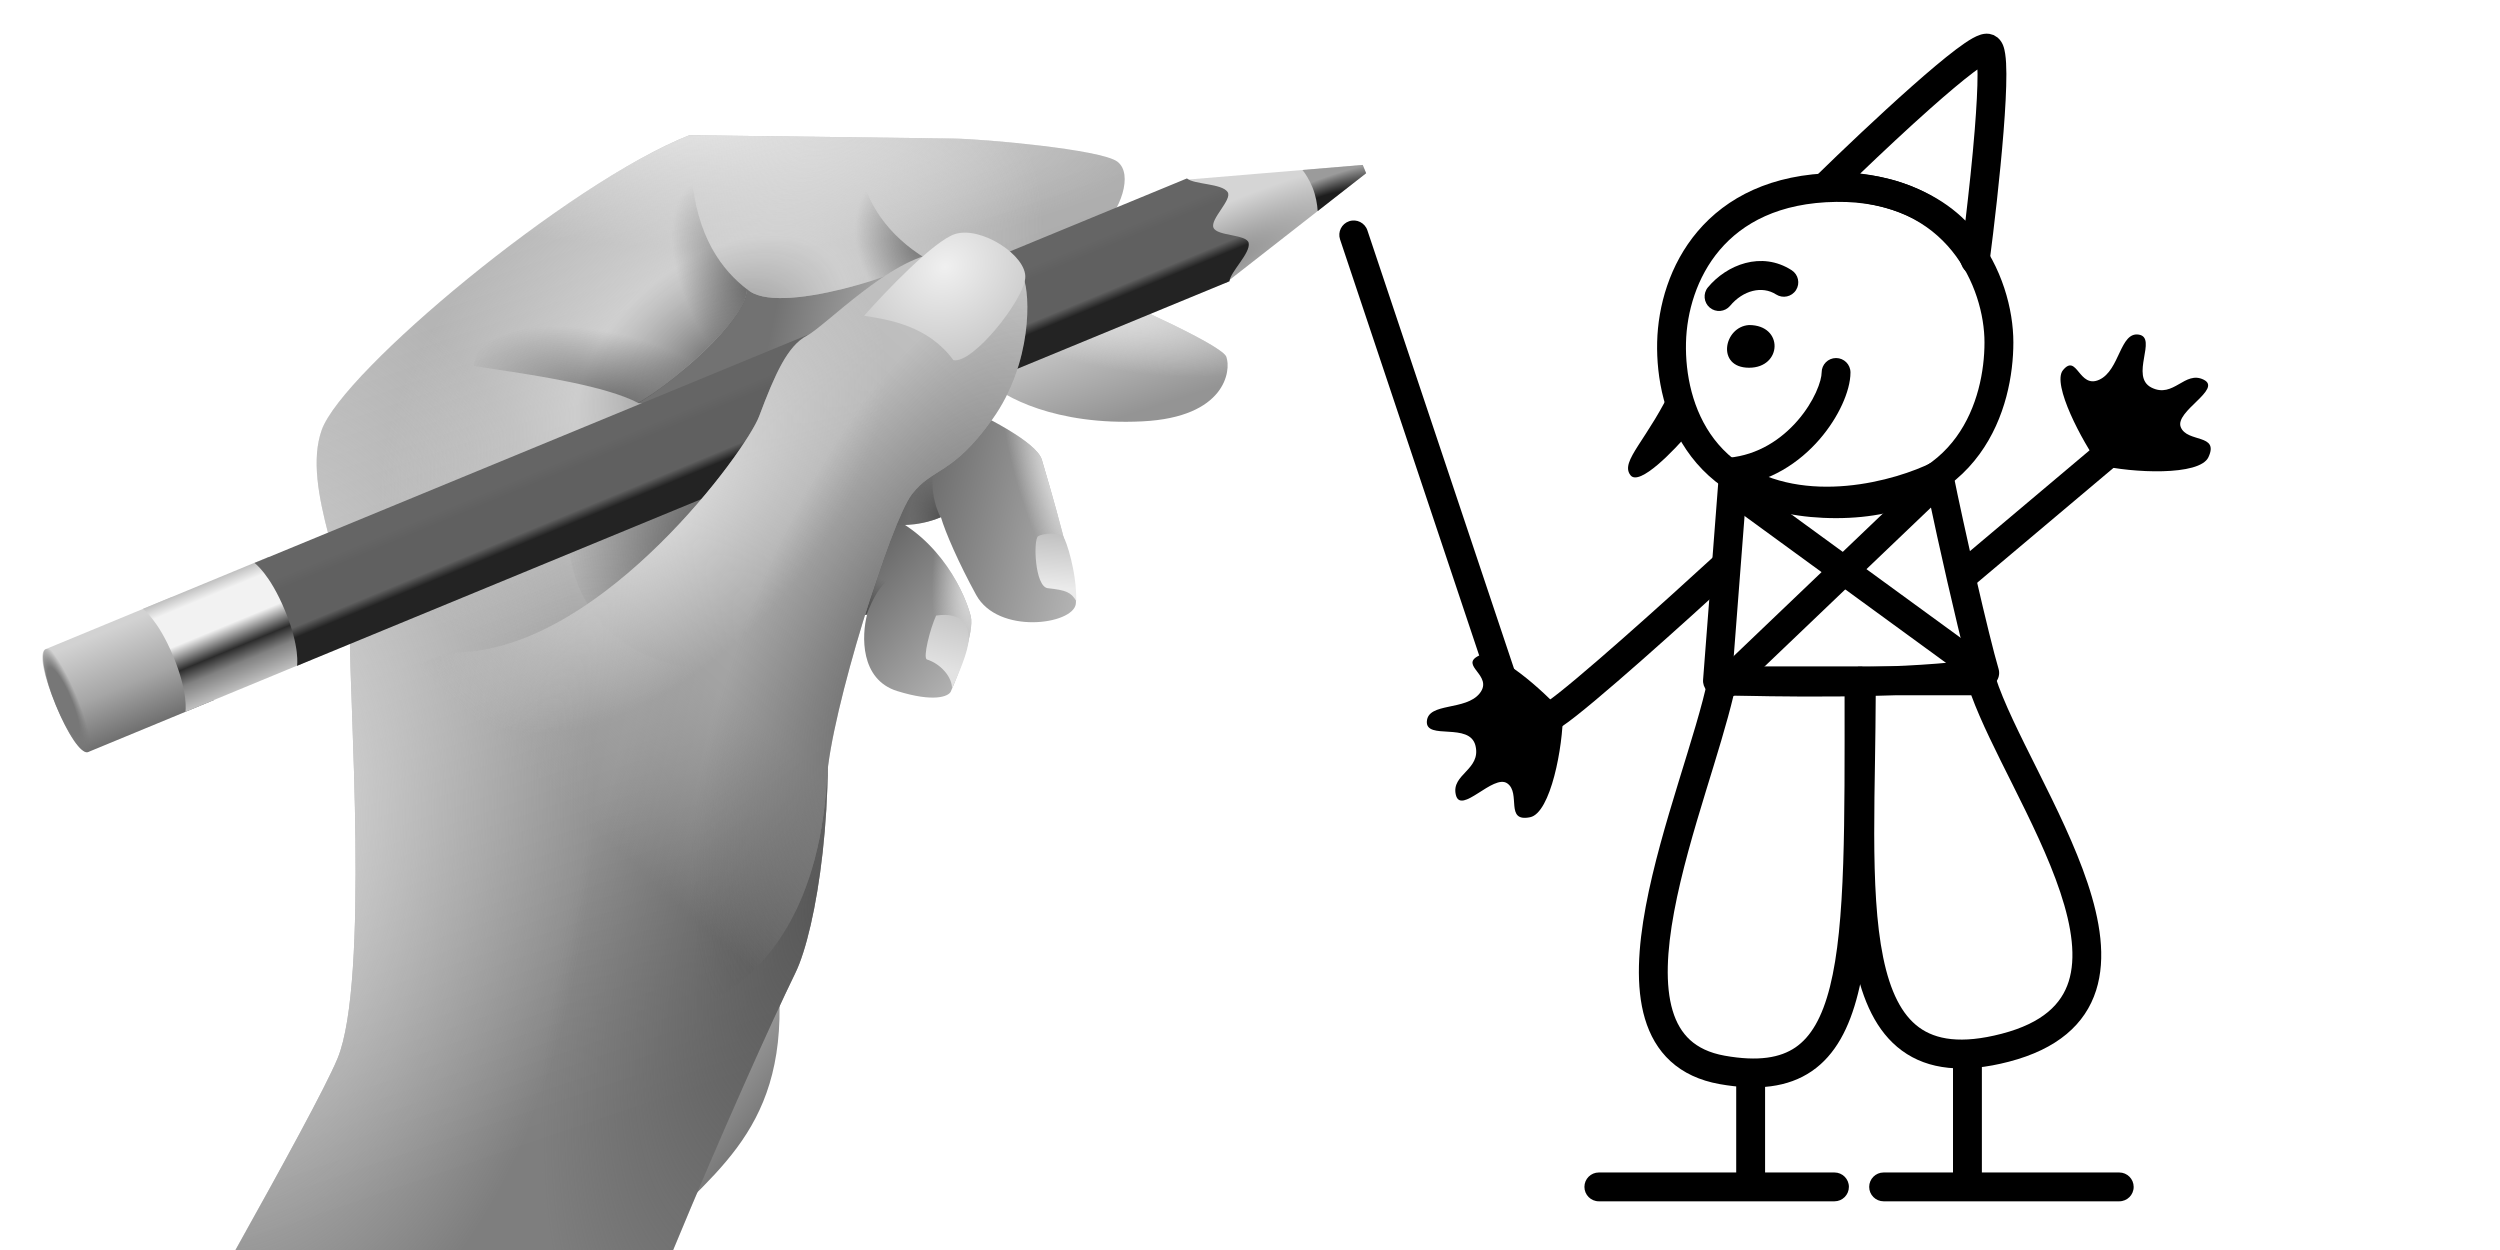 <svg viewBox="0 0 240 120" fill="none" xmlns="http://www.w3.org/2000/svg">
<path d="M190.511 32.871C190.511 30.259 189.608 26.823 187.388 24.086C185.21 21.402 181.705 19.31 176.278 19.381C170.795 19.452 167.28 21.426 165.095 23.996C162.876 26.608 161.925 29.964 161.855 32.907C161.784 35.895 162.468 39.42 164.568 42.165C166.62 44.846 170.171 46.974 176.26 46.974C182.312 46.974 185.787 44.721 187.798 41.962C189.864 39.128 190.511 35.578 190.511 32.871ZM193.283 32.871C193.283 35.932 192.564 40.127 190.038 43.593C187.457 47.134 183.112 49.741 176.26 49.741C169.445 49.741 165.022 47.313 162.368 43.846C159.764 40.442 159.007 36.226 159.087 32.839C159.169 29.407 160.267 25.397 162.981 22.202C165.731 18.966 170.035 16.69 176.242 16.609C182.505 16.528 186.82 18.991 189.538 22.342C192.212 25.639 193.283 29.715 193.283 32.871Z" fill="black"/>
<path d="M91.75 29.767C91.75 29.767 58.325 42.799 56.255 42.899L67.272 27.341C71.401 25.46 89.378 20.947 89.378 20.947L91.75 29.767Z" fill="url(#paint0_linear_9808_1108)"/>
<path d="M61.541 120C67.772 112.849 75.448 109.169 74.802 95.353C74.285 84.301 65.746 107.18 61.541 120Z" fill="url(#paint1_linear_9808_1108)"/>
<path d="M30.884 41.282C32.875 35.668 54.514 17.58 66.183 12.981L91.546 13.302C94.398 13.338 105.708 14.339 107.267 15.517C108.826 16.695 107.601 20.238 105.518 22.198C102.915 24.648 94.106 26.274 89.071 24.638C87.643 26.027 74.484 30.495 71.703 27.729C71.661 30.79 64.365 36.905 61.191 38.685C84.437 42.29 80.437 85.032 76.351 93.406C74.008 98.207 69.138 109.081 64.625 119.998H22.605C27.064 112.006 31.255 104.371 32.397 101.63C35.477 94.234 33.519 66.594 33.593 61.143C33.668 55.692 28.893 46.897 30.884 41.282Z" fill="url(#paint2_linear_9808_1108)"/>
<path d="M30.884 41.282C32.875 35.668 54.514 17.58 66.183 12.981L91.546 13.302C94.398 13.338 105.708 14.339 107.267 15.517C108.826 16.695 107.601 20.238 105.518 22.198C102.915 24.648 94.106 26.274 89.071 24.638C87.643 26.027 74.484 30.495 71.703 27.729C71.661 30.79 64.365 36.905 61.191 38.685C84.437 42.29 80.437 85.032 76.351 93.406C74.008 98.207 69.138 109.081 64.625 119.998H22.605C27.064 112.006 31.255 104.371 32.397 101.63C35.477 94.234 33.519 66.594 33.593 61.143C33.668 55.692 28.893 46.897 30.884 41.282Z" fill="url(#paint3_radial_9808_1108)"/>
<path d="M30.884 41.282C32.875 35.668 54.514 17.58 66.183 12.981L91.546 13.302C94.398 13.338 105.708 14.339 107.267 15.517C108.826 16.695 107.601 20.238 105.518 22.198C102.915 24.648 94.106 26.274 89.071 24.638C87.643 26.027 74.484 30.495 71.703 27.729C71.661 30.79 64.365 36.905 61.191 38.685C84.437 42.29 80.437 85.032 76.351 93.406C74.008 98.207 69.138 109.081 64.625 119.998H22.605C27.064 112.006 31.255 104.371 32.397 101.63C35.477 94.234 33.519 66.594 33.593 61.143C33.668 55.692 28.893 46.897 30.884 41.282Z" fill="url(#paint4_radial_9808_1108)"/>
<path d="M30.884 41.282C32.875 35.668 54.514 17.58 66.183 12.981L91.546 13.302C94.398 13.338 105.708 14.339 107.267 15.517C108.826 16.695 107.601 20.238 105.518 22.198C102.915 24.648 94.106 26.274 89.071 24.638C87.643 26.027 74.484 30.495 71.703 27.729C71.661 30.79 64.365 36.905 61.191 38.685C84.437 42.29 80.437 85.032 76.351 93.406C74.008 98.207 69.138 109.081 64.625 119.998H22.605C27.064 112.006 31.255 104.371 32.397 101.63C35.477 94.234 33.519 66.594 33.593 61.143C33.668 55.692 28.893 46.897 30.884 41.282Z" fill="url(#paint5_radial_9808_1108)"/>
<path d="M30.884 41.282C32.875 35.668 54.514 17.58 66.183 12.981L91.546 13.302C94.398 13.338 105.708 14.339 107.267 15.517C108.826 16.695 107.601 20.238 105.518 22.198C102.915 24.648 94.106 26.274 89.071 24.638C87.643 26.027 74.484 30.495 71.703 27.729C71.661 30.79 64.365 36.905 61.191 38.685C84.437 42.29 80.437 85.032 76.351 93.406C74.008 98.207 69.138 109.081 64.625 119.998H22.605C27.064 112.006 31.255 104.371 32.397 101.63C35.477 94.234 33.519 66.594 33.593 61.143C33.668 55.692 28.893 46.897 30.884 41.282Z" fill="url(#paint6_radial_9808_1108)"/>
<path d="M109.685 40.45C101.322 40.871 96.284 38.063 94.811 36.606L104.713 27.616C108.891 29.384 117.342 33.188 117.726 34.254C118.206 35.587 117.65 40.049 109.685 40.45Z" fill="url(#paint7_linear_9808_1108)"/>
<path d="M109.685 40.45C101.322 40.871 96.284 38.063 94.811 36.606L104.713 27.616C108.891 29.384 117.342 33.188 117.726 34.254C118.206 35.587 117.65 40.049 109.685 40.45Z" fill="url(#paint8_radial_9808_1108)"/>
<path fill-rule="evenodd" clip-rule="evenodd" d="M66.168 35.067C64.375 36.628 62.529 37.977 61.281 38.69C58.192 37.06 51.582 36.062 47.691 35.475C46.786 35.338 46.028 35.224 45.496 35.129C45.537 32.006 52.864 25.905 59.94 27.523C65.179 28.722 66.926 32.275 66.168 35.067Z" fill="url(#paint9_radial_9808_1108)"/>
<path d="M83.24 59.006C80.981 59.242 78.778 57.842 77.958 57.113C78.279 53.69 80.076 47.323 84.695 49.241C90.467 51.639 92.714 57.306 93.188 59.137C93.567 60.601 92.066 64.594 91.268 66.408C91.041 66.847 89.696 67.449 86.128 66.341C82.561 65.232 82.716 60.989 83.24 59.006Z" fill="url(#paint10_linear_9808_1108)"/>
<path d="M83.24 59.006C80.981 59.242 78.778 57.842 77.958 57.113C78.279 53.69 80.076 47.323 84.695 49.241C90.467 51.639 92.714 57.306 93.188 59.137C93.567 60.601 92.066 64.594 91.268 66.408C91.041 66.847 89.696 67.449 86.128 66.341C82.561 65.232 82.716 60.989 83.24 59.006Z" fill="url(#paint11_radial_9808_1108)"/>
<path fill-rule="evenodd" clip-rule="evenodd" d="M79.003 57.873C79.022 57.793 79.045 57.711 79.07 57.627C80.197 53.911 84.921 54.097 85.648 55.558C84.608 55.847 83.724 57.586 83.195 59.013C81.615 59.163 80.066 58.52 79.003 57.873Z" fill="url(#paint12_radial_9808_1108)"/>
<path d="M100.017 44.136C99.509 42.405 94.325 39.805 91.797 38.721C88.109 41.713 81.293 48.069 83.529 49.558C85.765 51.046 88.992 50.238 90.327 49.647C90.75 51.09 92.027 54.039 93.711 57.112C95.817 60.954 103.002 59.971 103.277 57.984C103.552 55.998 100.652 46.3 100.017 44.136Z" fill="url(#paint13_linear_9808_1108)"/>
<path d="M100.017 44.136C99.509 42.405 94.325 39.805 91.797 38.721C88.109 41.713 81.293 48.069 83.529 49.558C85.765 51.046 88.992 50.238 90.327 49.647C90.75 51.09 92.027 54.039 93.711 57.112C95.817 60.954 103.002 59.971 103.277 57.984C103.552 55.998 100.652 46.3 100.017 44.136Z" fill="url(#paint14_radial_9808_1108)"/>
<path fill-rule="evenodd" clip-rule="evenodd" d="M88.892 24.829C87.703 25.685 83.339 27.329 79.242 28.155C78.43 27.57 77.852 26.813 77.622 25.851C76.239 20.062 80.048 15.85 82.563 15.883C82.997 19.439 85.357 22.697 88.892 24.829Z" fill="url(#paint15_radial_9808_1108)"/>
<path fill-rule="evenodd" clip-rule="evenodd" d="M71.914 27.938C71.915 27.936 71.915 27.933 71.915 27.931C71.875 27.901 71.835 27.871 71.795 27.841C71.834 27.874 71.873 27.907 71.914 27.938ZM71.712 27.776C71.682 29.248 69.997 31.415 67.901 33.47C65.369 32.882 62.389 29.071 61.032 26.461C58.686 21.953 66.175 13.594 66.385 16.582C66.819 22.781 69.382 25.974 71.712 27.776Z" fill="url(#paint16_radial_9808_1108)"/>
<path d="M65.682 63.993C54.224 61.853 53.474 51.185 55.118 46.1L62.74 40.478L78.075 44.466C74.762 54.688 73.484 65.451 65.682 63.993Z" fill="url(#paint17_radial_9808_1108)"/>
<path fill-rule="evenodd" clip-rule="evenodd" d="M90.293 49.663C89.278 47.626 89.432 45.475 89.775 44.376C87.702 44.376 83.507 46.877 83.87 49.764C86.062 50.957 89.007 50.223 90.293 49.663Z" fill="url(#paint18_radial_9808_1108)"/>
<path d="M4.364 62.324C3.861 62.531 3.89 64.143 5.359 67.695C6.828 71.248 7.984 72.393 8.447 72.202C8.91 72.01 20.544 67.201 20.544 67.201C20.771 63.851 18.987 59.535 16.461 57.323C16.461 57.323 4.866 62.116 4.364 62.324Z" fill="url(#paint19_linear_9808_1108)"/>
<path d="M13.715 58.456C13.715 58.456 15.176 59.476 16.644 63.028C18.113 66.581 17.799 68.334 17.799 68.334L29.896 63.333C30.122 59.983 28.338 55.667 25.812 53.455L13.715 58.456Z" fill="url(#paint20_linear_9808_1108)"/>
<path d="M113.597 17.274L117.68 27.152L131.147 16.628L130.819 15.835L113.597 17.274Z" fill="url(#paint21_radial_9808_1108)"/>
<path fill-rule="evenodd" clip-rule="evenodd" d="M126.498 20.261L131.147 16.628L130.819 15.834L125.036 16.318C125.326 16.677 125.68 17.226 125.993 17.983C126.322 18.781 126.457 19.616 126.498 20.261Z" fill="url(#paint22_radial_9808_1108)"/>
<path d="M24.431 54.044C24.431 54.044 25.891 55.063 27.36 58.615C28.828 62.168 28.514 63.921 28.514 63.921L118.03 27.006C118.09 26.113 120.074 24.296 119.873 23.324C119.696 22.473 116.836 22.686 116.494 21.859C116.151 21.031 118.328 19.162 117.852 18.436C117.308 17.605 114.621 17.719 113.947 17.129L24.431 54.044Z" fill="url(#paint23_linear_9808_1108)"/>
<path d="M7.536 66.794C6.409 64.066 5.006 62.057 4.404 62.306C3.802 62.555 4.228 64.968 5.355 67.695C6.482 70.423 7.885 72.432 8.487 72.183C9.089 71.934 8.664 69.521 7.536 66.794Z" fill="url(#paint24_radial_9808_1108)"/>
<path d="M72.876 39.966C71.639 43.266 58.148 61.76 44.549 62.598C30.951 63.436 38.285 85.236 46.566 92.856C56.789 102.263 77.889 100.548 79.373 74.831C79.745 68.375 85.512 50.081 87.537 47.455C89.561 44.828 91.374 45.681 95.259 40.26C99.144 34.838 98.9 28.202 98.256 26.701C97.613 25.2 94.812 23.837 90.163 24.273C85.514 24.709 79.292 31.261 77.455 32.232C75.618 33.203 74.423 35.84 72.876 39.966Z" fill="url(#paint25_linear_9808_1108)"/>
<path d="M72.876 39.966C71.639 43.266 58.148 61.76 44.549 62.598C30.951 63.436 38.285 85.236 46.566 92.856C56.789 102.263 77.889 100.548 79.373 74.831C79.745 68.375 85.512 50.081 87.537 47.455C89.561 44.828 91.374 45.681 95.259 40.26C99.144 34.838 98.9 28.202 98.256 26.701C97.613 25.2 94.812 23.837 90.163 24.273C85.514 24.709 79.292 31.261 77.455 32.232C75.618 33.203 74.423 35.84 72.876 39.966Z" fill="url(#paint26_radial_9808_1108)"/>
<path d="M72.876 39.966C71.639 43.266 58.148 61.76 44.549 62.598C30.951 63.436 38.285 85.236 46.566 92.856C56.789 102.263 77.889 100.548 79.373 74.831C79.745 68.375 85.512 50.081 87.537 47.455C89.561 44.828 91.374 45.681 95.259 40.26C99.144 34.838 98.9 28.202 98.256 26.701C97.613 25.2 94.812 23.837 90.163 24.273C85.514 24.709 79.292 31.261 77.455 32.232C75.618 33.203 74.423 35.84 72.876 39.966Z" fill="url(#paint27_radial_9808_1108)"/>
<path d="M91.521 34.572C89.078 31.223 85.216 30.675 82.954 30.314C85.03 27.964 89.682 23.106 91.68 22.469C94.178 21.672 98.618 24.55 98.424 26.703C98.23 28.856 93.382 34.97 91.521 34.572Z" fill="url(#paint28_radial_9808_1108)"/>
<path d="M92.992 61.353C93.007 60.159 92.446 58.713 89.871 59.094C89.302 60.302 88.571 63.18 88.987 63.311C90.308 63.727 91.41 64.994 91.395 66.099C91.966 64.78 92.976 62.546 92.992 61.353Z" fill="url(#paint29_linear_9808_1108)"/>
<path d="M102.077 51.506C101.793 51.108 100.143 51.178 99.662 51.475C99.182 51.771 99.329 56.328 100.594 56.468C102.366 56.663 102.806 56.848 103.322 57.694C103.359 54.876 102.361 51.905 102.077 51.506Z" fill="url(#paint30_linear_9808_1108)"/>
<path d="M185.811 44.277C186.119 44.205 186.449 44.239 186.739 44.381C187.126 44.571 187.403 44.932 187.488 45.355C188.499 50.411 190.969 61.235 191.86 64.204C191.975 64.588 191.917 65.005 191.702 65.344C191.486 65.683 191.131 65.912 190.733 65.971C182.333 67.206 170.109 66.846 164.848 66.746C164.467 66.738 164.108 66.572 163.852 66.29C163.596 66.008 163.467 65.634 163.496 65.254L165.015 45.517L165.087 45.165C165.206 44.827 165.455 44.543 165.785 44.381C166.226 44.166 166.747 44.201 167.156 44.471C170.206 46.487 173.856 46.945 177.283 46.635C180.711 46.324 183.776 45.252 185.509 44.386L185.811 44.277ZM185.126 47.577C183.127 48.367 180.448 49.129 177.531 49.393C174.379 49.678 170.856 49.393 167.606 47.879L166.362 64.005C171.82 64.117 181.458 64.296 188.772 63.433C187.783 59.657 186.111 52.279 185.126 47.577Z" fill="black"/>
<path d="M178.468 63.977C178.834 63.978 179.186 64.124 179.446 64.383C179.705 64.643 179.851 64.994 179.851 65.361C179.851 72.082 179.886 77.969 179.721 82.953C179.556 87.926 179.19 92.106 178.364 95.393C177.54 98.672 176.204 101.276 173.929 102.834C171.638 104.403 168.684 104.715 165.086 104.074C163.163 103.731 161.591 102.993 160.376 101.883C159.163 100.775 158.381 99.365 157.915 97.8C156.999 94.723 157.27 90.898 157.991 87.023C158.719 83.113 159.951 78.951 161.124 75.124C162.311 71.252 163.42 67.77 163.973 65.082L164.04 64.852C164.246 64.331 164.753 63.978 165.329 63.977H178.468ZM166.424 66.745C165.792 69.407 164.786 72.621 163.77 75.935C162.595 79.769 161.409 83.795 160.714 87.532C160.012 91.304 159.849 94.588 160.57 97.011C160.922 98.194 161.476 99.132 162.246 99.837C163.015 100.539 164.08 101.081 165.573 101.347C168.804 101.923 170.913 101.543 172.365 100.549C173.833 99.543 174.926 97.709 175.678 94.717C176.428 91.731 176.785 87.798 176.949 82.863C177.101 78.277 177.083 72.913 177.079 66.745H166.424Z" fill="black"/>
<path d="M190.229 63.977L190.45 63.996C190.958 64.078 191.385 64.44 191.545 64.942C192.339 67.433 193.917 70.546 195.66 74.033C197.374 77.462 199.219 81.203 200.411 84.778C201.591 88.319 202.221 91.952 201.226 95.077C200.186 98.343 197.496 100.716 192.852 101.924C188.521 103.05 185.115 102.715 182.585 100.86C180.104 99.041 178.794 95.993 178.073 92.472C177.347 88.926 177.166 84.638 177.158 80.037C177.154 77.729 177.194 75.318 177.235 72.861C177.275 70.399 177.316 67.887 177.316 65.361C177.316 64.597 177.935 63.978 178.699 63.977H190.229ZM180.002 72.906C179.961 75.368 179.921 77.754 179.925 80.032C179.933 84.608 180.119 88.662 180.786 91.918C181.458 95.197 182.57 97.414 184.221 98.624C185.821 99.798 188.255 100.256 192.153 99.242C196.151 98.202 197.914 96.356 198.59 94.234C199.309 91.972 198.918 89.045 197.787 85.653C196.668 82.295 194.912 78.727 193.186 75.273C191.682 72.264 190.175 69.293 189.242 66.745H180.07C180.058 68.828 180.035 70.893 180.002 72.906Z" fill="black"/>
<path d="M185.018 45.23C185.571 44.702 186.451 44.722 186.979 45.275C187.506 45.828 187.486 46.703 186.934 47.231L166.588 66.666C166.036 67.193 165.16 67.172 164.632 66.621C164.104 66.068 164.124 65.189 164.677 64.66L185.018 45.23Z" fill="black"/>
<path d="M165.757 46.564C166.207 45.947 167.073 45.812 167.69 46.262L190.893 63.178C191.511 63.628 191.646 64.498 191.195 65.116C190.745 65.732 189.879 65.868 189.262 65.418L166.059 48.498C165.441 48.047 165.306 47.182 165.757 46.564Z" fill="black"/>
<path d="M166.676 103.769C166.676 103.005 167.3 102.386 168.064 102.386C168.828 102.387 169.448 103.005 169.448 103.769V112.558H176.11C176.874 112.559 177.494 113.178 177.494 113.942C177.493 114.706 176.874 115.325 176.11 115.326H153.488C152.724 115.326 152.105 114.706 152.104 113.942C152.104 113.177 152.724 112.558 153.488 112.558H166.676V103.769Z" fill="black"/>
<path d="M190.26 102.101C190.26 101.337 189.636 100.718 188.872 100.718C188.108 100.719 187.488 101.337 187.488 102.101V112.558H180.826C180.062 112.559 179.443 113.178 179.442 113.942C179.442 114.706 180.062 115.325 180.826 115.326H203.448C204.213 115.326 204.832 114.707 204.832 113.942C204.831 113.178 204.212 112.558 203.448 112.558H190.26V102.101Z" fill="black"/>
<path d="M198.043 35.54C196.95 36.876 199.916 42.423 201.535 44.65C204.673 45.409 211.16 45.712 212.01 43.89C213.073 41.613 209.961 42.524 209.354 41.006C208.746 39.487 213.377 37.362 211.555 36.451C209.733 35.54 208.67 38.273 206.545 37.21C204.42 36.148 207.152 32.428 205.331 32.124C203.509 31.821 203.509 35.54 201.535 36.451C199.561 37.362 199.41 33.87 198.043 35.54Z" fill="black"/>
<path d="M141.976 62.941C143.527 62.183 148.245 66.343 150.04 68.43C150.059 71.658 148.864 78.042 146.896 78.452C144.436 78.963 146.037 76.143 144.699 75.204C143.36 74.264 140.229 78.283 139.76 76.3C139.292 74.318 142.196 73.911 141.649 71.599C141.103 69.286 136.856 71.092 136.978 69.249C137.101 67.406 140.721 68.26 142.061 66.548C143.401 64.836 140.037 63.887 141.976 62.941Z" fill="black"/>
<path d="M129.52 21.237C130.245 20.996 131.026 21.387 131.269 22.112L146.454 67.504C146.695 68.229 146.304 69.014 145.579 69.257C144.854 69.499 144.069 69.107 143.826 68.383L128.646 22.986C128.404 22.261 128.795 21.48 129.52 21.237Z" fill="black"/>
<path d="M156.527 45.623C155.464 44.257 158.197 42.283 160.778 36.666L162.295 41.372C160.727 43.245 157.377 46.716 156.527 45.623Z" fill="black"/>
<path d="M190.99 3.251L191.395 3.368L191.778 3.611C192.096 3.882 192.243 4.217 192.301 4.364C192.405 4.629 192.461 4.92 192.499 5.175C192.578 5.698 192.61 6.362 192.612 7.091C192.617 8.564 192.509 10.52 192.342 12.63C192.006 16.865 191.426 21.858 190.994 25.16C190.91 25.793 190.402 26.286 189.768 26.355C189.134 26.423 188.534 26.049 188.317 25.449C187.681 23.693 184.2 19.229 175.35 19.229C174.788 19.229 174.283 18.888 174.069 18.368C173.857 17.847 173.978 17.247 174.38 16.854C176.743 14.542 180.36 11.102 183.53 8.294C185.11 6.895 186.601 5.632 187.78 4.743C188.365 4.302 188.914 3.923 189.376 3.665C189.603 3.539 189.861 3.414 190.124 3.332C190.269 3.287 190.599 3.191 190.99 3.251ZM189.448 6.951C188.357 7.773 186.93 8.981 185.365 10.368C183.128 12.349 180.665 14.666 178.581 16.66C183.421 17.263 186.689 19.183 188.682 21.185C189.008 18.412 189.355 15.238 189.579 12.414C189.744 10.324 189.849 8.458 189.845 7.1C189.844 6.949 189.834 6.805 189.831 6.672C189.712 6.758 189.583 6.85 189.448 6.951Z" fill="black"/>
<path d="M174.878 35.756C174.878 34.991 175.497 34.372 176.262 34.372C177.026 34.373 177.646 34.991 177.646 35.756C177.646 36.677 177.335 37.765 176.848 38.83C176.35 39.919 175.62 41.088 174.671 42.183C172.774 44.371 169.922 46.355 166.215 46.699C165.455 46.769 164.781 46.207 164.71 45.446C164.64 44.686 165.202 44.012 165.963 43.941C168.783 43.678 171.018 42.167 172.575 40.371C173.352 39.474 173.94 38.526 174.328 37.676C174.728 36.8 174.878 36.125 174.878 35.756Z" fill="black"/>
<path d="M167.911 31.204C165.482 31.355 164.723 35.303 167.911 35.303C171.099 35.303 171.251 31.204 167.911 31.204Z" fill="black"/>
<path d="M163.964 27.581C165.762 25.425 169.091 24.071 172 25.941C172.643 26.355 172.828 27.209 172.415 27.852C172.001 28.495 171.147 28.68 170.504 28.267C169.163 27.405 167.329 27.871 166.091 29.357C165.601 29.944 164.727 30.023 164.139 29.533C163.553 29.043 163.474 28.169 163.964 27.581Z" fill="black"/>
<path d="M201.177 42.743C201.762 42.251 202.636 42.325 203.129 42.91C203.621 43.494 203.546 44.369 202.962 44.861L189.449 56.246C188.865 56.739 187.991 56.664 187.498 56.08C187.006 55.495 187.08 54.621 187.665 54.128L201.177 42.743Z" fill="black"/>
<path d="M164.543 53.411C165.106 52.894 165.982 52.93 166.499 53.492C167.016 54.055 166.981 54.931 166.418 55.448C164.237 57.451 160.805 60.564 157.598 63.39C154.43 66.18 151.374 68.785 150.003 69.7C149.367 70.123 148.507 69.953 148.083 69.317C147.659 68.68 147.834 67.82 148.47 67.397C149.65 66.61 152.54 64.155 155.768 61.312C158.956 58.503 162.372 55.405 164.543 53.411Z" fill="black"/>
<defs>
<linearGradient id="paint0_linear_9808_1108" x1="89.937" y1="28.914" x2="75.269" y2="25.787" gradientUnits="userSpaceOnUse">
<stop stop-color="#C1C1C1"/>
<stop offset="1" stop-color="#727272"/>
</linearGradient>
<linearGradient id="paint1_linear_9808_1108" x1="62.165" y1="97.603" x2="76.687" y2="109.034" gradientUnits="userSpaceOnUse">
<stop stop-color="#C9C9C9"/>
<stop offset="1" stop-color="#646464"/>
</linearGradient>
<linearGradient id="paint2_linear_9808_1108" x1="22.654" y1="-29.061" x2="67.997" y2="104.611" gradientUnits="userSpaceOnUse">
<stop stop-color="#E1E1E1"/>
<stop offset="1" stop-color="#7E7E7E"/>
</linearGradient>
<radialGradient id="paint3_radial_9808_1108" cx="0" cy="0" r="1" gradientUnits="userSpaceOnUse" gradientTransform="translate(65.738 12.179) rotate(1.761) scale(44.139 11.638)">
<stop stop-color="#E3E3E3"/>
<stop offset="1" stop-color="#E3E3E3" stop-opacity="0"/>
</radialGradient>
<radialGradient id="paint4_radial_9808_1108" cx="0" cy="0" r="1" gradientUnits="userSpaceOnUse" gradientTransform="translate(21.909 79.882) rotate(-85.984) scale(55.766 35.101)">
<stop stop-color="#E3E3E3"/>
<stop offset="1" stop-color="#E3E3E3" stop-opacity="0"/>
</radialGradient>
<radialGradient id="paint5_radial_9808_1108" cx="0" cy="0" r="1" gradientUnits="userSpaceOnUse" gradientTransform="translate(68.327 34.37) rotate(-38.492) scale(36.662 22.178)">
<stop stop-color="#717171"/>
<stop offset="0.411" stop-color="#E3E3E3" stop-opacity="0.6"/>
<stop offset="1" stop-color="#E3E3E3" stop-opacity="0"/>
</radialGradient>
<radialGradient id="paint6_radial_9808_1108" cx="0" cy="0" r="1" gradientUnits="userSpaceOnUse" gradientTransform="translate(79.021 85.927) rotate(107.837) scale(52.389 22.971)">
<stop stop-color="#575757"/>
<stop offset="1" stop-color="#565656" stop-opacity="0"/>
</radialGradient>
<linearGradient id="paint7_linear_9808_1108" x1="95.484" y1="29.961" x2="99.566" y2="42.655" gradientUnits="userSpaceOnUse">
<stop stop-color="#E0E0E0"/>
<stop offset="1" stop-color="#949494"/>
</linearGradient>
<radialGradient id="paint8_radial_9808_1108" cx="0" cy="0" r="1" gradientUnits="userSpaceOnUse" gradientTransform="translate(104.702 28.445) rotate(13.492) scale(19.55 6.448)">
<stop stop-color="#E3E3E3"/>
<stop offset="1" stop-color="#E3E3E3" stop-opacity="0"/>
</radialGradient>
<radialGradient id="paint9_radial_9808_1108" cx="0" cy="0" r="1" gradientUnits="userSpaceOnUse" gradientTransform="translate(58.874 39.202) rotate(-164.504) scale(14.66 7.056)">
<stop stop-color="#474747" stop-opacity="0.72"/>
<stop offset="1" stop-color="#474747" stop-opacity="0"/>
</radialGradient>
<linearGradient id="paint10_linear_9808_1108" x1="99.351" y1="64.654" x2="84.535" y2="50.904" gradientUnits="userSpaceOnUse">
<stop stop-color="#C9C9C9"/>
<stop offset="1" stop-color="#646464"/>
</linearGradient>
<radialGradient id="paint11_radial_9808_1108" cx="0" cy="0" r="1" gradientUnits="userSpaceOnUse" gradientTransform="translate(93.297 55.987) rotate(90.752) scale(11.032 3.828)">
<stop stop-color="#E3E3E3"/>
<stop offset="1" stop-color="#E3E3E3" stop-opacity="0"/>
</radialGradient>
<radialGradient id="paint12_radial_9808_1108" cx="0" cy="0" r="1" gradientUnits="userSpaceOnUse" gradientTransform="translate(83.485 59.178) rotate(-54.673) scale(3.726 4.288)">
<stop stop-color="#474747"/>
<stop offset="1" stop-color="#474747" stop-opacity="0"/>
</radialGradient>
<linearGradient id="paint13_linear_9808_1108" x1="109.452" y1="54.367" x2="86.018" y2="48.809" gradientUnits="userSpaceOnUse">
<stop stop-color="#C9C9C9"/>
<stop offset="1" stop-color="#646464"/>
</linearGradient>
<radialGradient id="paint14_radial_9808_1108" cx="0" cy="0" r="1" gradientUnits="userSpaceOnUse" gradientTransform="translate(101.485 46.062) rotate(72.969) scale(13.844 3.793)">
<stop stop-color="#E3E3E3"/>
<stop offset="1" stop-color="#E3E3E3" stop-opacity="0"/>
</radialGradient>
<radialGradient id="paint15_radial_9808_1108" cx="0" cy="0" r="1" gradientUnits="userSpaceOnUse" gradientTransform="translate(88.088 23.851) rotate(64.62) scale(7.738 5.54)">
<stop stop-color="#474747" stop-opacity="0.58"/>
<stop offset="1" stop-color="#474747" stop-opacity="0"/>
</radialGradient>
<radialGradient id="paint16_radial_9808_1108" cx="0" cy="0" r="1" gradientUnits="userSpaceOnUse" gradientTransform="translate(71.918 27.745) rotate(-116.398) scale(11.491 6.019)">
<stop stop-color="#474747" stop-opacity="0.65"/>
<stop offset="1" stop-color="#474747" stop-opacity="0"/>
</radialGradient>
<radialGradient id="paint17_radial_9808_1108" cx="0" cy="0" r="1" gradientUnits="userSpaceOnUse" gradientTransform="translate(71.821 54.381) rotate(146.856) scale(16.353 21.815)">
<stop stop-color="#474747"/>
<stop offset="1" stop-color="#474747" stop-opacity="0"/>
</radialGradient>
<radialGradient id="paint18_radial_9808_1108" cx="0" cy="0" r="1" gradientUnits="userSpaceOnUse" gradientTransform="translate(90.6 49.714) rotate(-94.813) scale(4.29 3.229)">
<stop stop-color="#4F4F4F"/>
<stop offset="1" stop-color="#4F4F4F" stop-opacity="0"/>
</radialGradient>
<linearGradient id="paint19_linear_9808_1108" x1="13.735" y1="70.016" x2="9.885" y2="60.701" gradientUnits="userSpaceOnUse">
<stop stop-color="#6F6F6F"/>
<stop offset="0.451" stop-color="#A6A6A6"/>
<stop offset="1" stop-color="#D2D2D2"/>
</linearGradient>
<linearGradient id="paint20_linear_9808_1108" x1="24.363" y1="65.62" x2="20.28" y2="55.742" gradientUnits="userSpaceOnUse">
<stop stop-color="#C0C0C0"/>
<stop offset="0.219" stop-color="#818181"/>
<stop offset="0.36" stop-color="#2C2C2C"/>
<stop offset="0.579" stop-color="#F2F2F2"/>
<stop offset="0.877" stop-color="#F2F2F2"/>
<stop offset="1" stop-color="#C0C0C0"/>
</linearGradient>
<radialGradient id="paint21_radial_9808_1108" cx="0" cy="0" r="1" gradientUnits="userSpaceOnUse" gradientTransform="translate(115.736 26.028) rotate(-25.312) scale(22.609 5.165)">
<stop stop-color="#898989"/>
<stop offset="1" stop-color="#D5D5D5"/>
</radialGradient>
<radialGradient id="paint22_radial_9808_1108" cx="0" cy="0" r="1" gradientUnits="userSpaceOnUse" gradientTransform="translate(126.336 19.871) rotate(-21.939) scale(10.331 2.361)">
<stop offset="0.324" stop-color="#1D1D1D"/>
<stop offset="1" stop-color="#9B9B9B"/>
</radialGradient>
<linearGradient id="paint23_linear_9808_1108" x1="33.388" y1="61.996" x2="29.304" y2="52.118" gradientUnits="userSpaceOnUse">
<stop offset="0.246" stop-color="#232323"/>
<stop offset="0.338" stop-color="#606060"/>
<stop offset="0.702" stop-color="#606060"/>
<stop offset="0.803" stop-color="#656565"/>
<stop offset="1" stop-color="#656565"/>
</linearGradient>
<radialGradient id="paint24_radial_9808_1108" cx="0" cy="0" r="1" gradientUnits="userSpaceOnUse" gradientTransform="translate(6.095 67.39) rotate(-112.459) scale(6.283 1.387)">
<stop offset="0.567" stop-color="#777777"/>
<stop offset="1" stop-color="#777777" stop-opacity="0"/>
</radialGradient>
<linearGradient id="paint25_linear_9808_1108" x1="100.349" y1="14.925" x2="48.114" y2="72.816" gradientUnits="userSpaceOnUse">
<stop stop-color="#CFCFCF"/>
<stop offset="0.758" stop-color="#A2A2A2"/>
<stop offset="0.987" stop-color="#A8A8A8" stop-opacity="0"/>
</linearGradient>
<radialGradient id="paint26_radial_9808_1108" cx="0" cy="0" r="1" gradientUnits="userSpaceOnUse" gradientTransform="translate(63.05 47.422) rotate(-47.411) scale(27.762 15.538)">
<stop offset="0.182" stop-color="#E3E3E3" stop-opacity="0.8"/>
<stop offset="1" stop-color="#E3E3E3" stop-opacity="0"/>
</radialGradient>
<radialGradient id="paint27_radial_9808_1108" cx="0" cy="0" r="1" gradientUnits="userSpaceOnUse" gradientTransform="translate(88.098 63.384) rotate(112.482) scale(40.247 16.789)">
<stop stop-color="#575757" stop-opacity="0.88"/>
<stop offset="1" stop-color="#565656" stop-opacity="0"/>
</radialGradient>
<radialGradient id="paint28_radial_9808_1108" cx="0" cy="0" r="1" gradientUnits="userSpaceOnUse" gradientTransform="translate(90.729 25.607) rotate(-33.164) scale(11.887 10.458)">
<stop stop-color="#F0F0F0"/>
<stop offset="1" stop-color="#C2C2C2"/>
</radialGradient>
<linearGradient id="paint29_linear_9808_1108" x1="89.93" y1="64.028" x2="92.897" y2="52.749" gradientUnits="userSpaceOnUse">
<stop stop-color="#E2E2E2"/>
<stop offset="1" stop-color="#A5A5A5"/>
</linearGradient>
<linearGradient id="paint30_linear_9808_1108" x1="101.639" y1="56.47" x2="102.34" y2="43.637" gradientUnits="userSpaceOnUse">
<stop stop-color="#EBEBEB"/>
<stop offset="1" stop-color="#848484"/>
</linearGradient>
</defs>
</svg>
